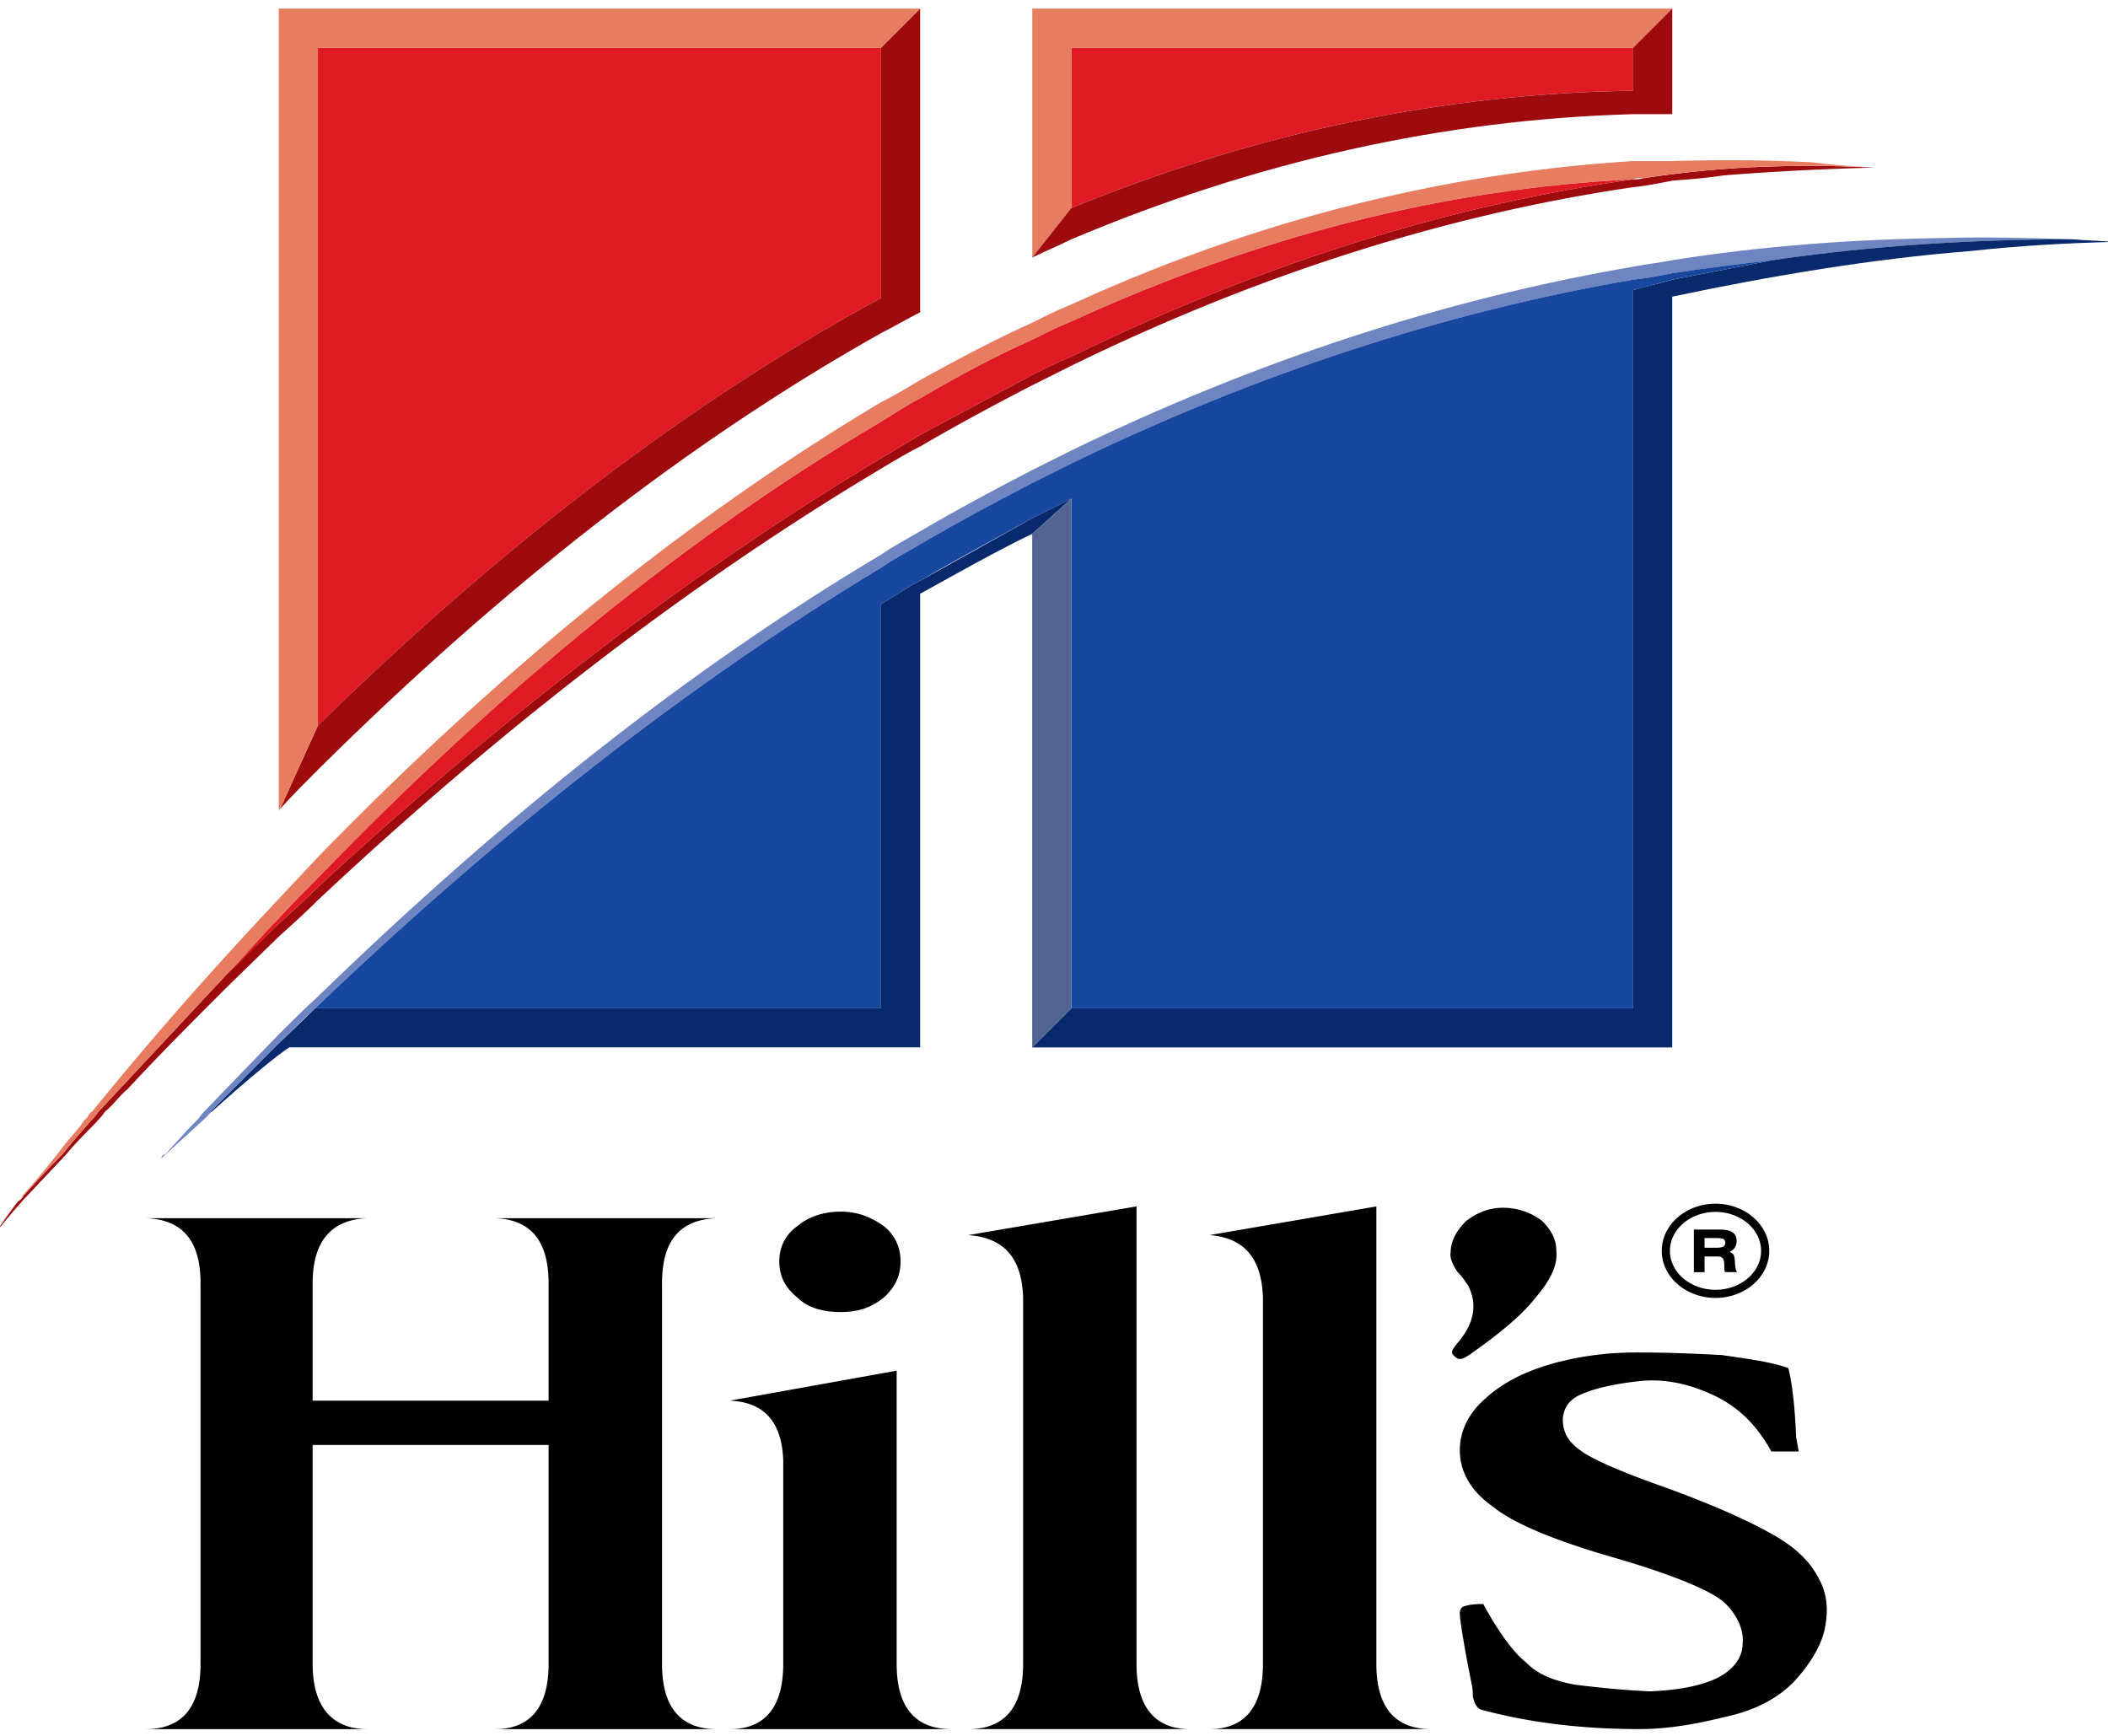 <svg xmlns="http://www.w3.org/2000/svg" viewBox="0 0 364.228 300" xmlns:v="https://vecta.io/nano"><path d="M282.186 15.672V8.238h-97.072v27.706c31.985-13.064 64.418-19.817 97.072-20.271z" fill="#df1a22"/><path d="M358.084 41.352c-7.434-.221-14.869-.448-22.297-.221-15.538.221-31.303 1.351-46.848 3.831-2.253.454-4.506.675-6.759 1.123-32.881 5.63-65.541 16.441-97.072 31.758l-6.759 3.377c-6.532 3.377-12.837 6.759-19.369 10.584-2.253 1.351-4.506 2.474-6.759 4.052-33.335 19.823-65.541 45.497-97.299 76.352-2.253 2.026-4.506 4.279-6.759 6.532l-12.837 13.291c-.227.227-.675.675-.902 1.13-2.026 2.026-3.831 4.052-5.857 6.305-.227 0-.675.227-.675.675l7.883-7.207c.227-.227.454-.675.675-.902l11.259-11.259c2.026-2.026 4.279-4.279 6.759-6.532 32.206-30.855 64.866-56.308 97.753-76.125 2.253-1.578 4.506-2.701 6.759-4.052 6.532-3.831 12.837-7.207 19.369-10.584l6.759-3.377c31.53-15.317 64.191-26.128 97.072-31.758 2.253-.227 4.506-.675 6.759-1.123 5.857-.902 11.486-1.578 17.343-2.253 16.895-2.48 34.238-3.604 51.802-3.604v-.012z" fill="#6f85c2"/><path d="M358.084 41.352c-17.57 0-34.913 1.13-51.802 3.604l-17.343 3.377c-2.253.675-4.506 1.123-6.759 1.805V174.24h-97.072l-6.759 6.759h110.584V51.261c17.116-3.604 34.459-6.532 51.581-7.883 8.11-.902 16.213-1.351 24.55-1.578-2.253-.227-4.506-.227-6.98-.454v.006z" fill="#08296c"/><path d="M282.186 50.137l6.759-1.805 17.343-3.377c-5.857.675-11.486 1.351-17.343 2.253-2.253.448-4.506.902-6.759 1.123-32.881 5.63-65.541 16.441-97.072 31.758l-6.759 3.377c-6.532 3.377-12.837 6.759-19.369 10.584-2.253 1.351-4.506 2.48-6.759 4.052-32.881 19.817-65.541 45.27-97.753 76.125h97.753v-69.82c2.253-1.351 4.506-2.928 6.759-4.052 6.532-3.831 12.837-7.207 19.369-10.811l6.759-3.377v88.066h97.072V50.137z" fill="#17479e"/><path d="M178.355 92.252l6.759-6.084-6.759 3.377-19.369 10.811c-2.253 1.13-4.506 2.701-6.759 4.052v69.82H54.474l-6.759 6.532-11.259 11.259c-.227.227-.448.675-.675.902.227-.227.454-.675.902-.902 6.759-6.078 11.259-9.688 13.291-11.038h109.012v-78.378c6.532-3.604 12.837-7.207 19.369-10.363v.012z" fill="#08296c"/><path d="M185.108 86.174l-6.759 6.084v88.741l6.759-6.759V86.174z" fill="#536493"/><path d="M297.724 30.314c8.558-.675 17.343-1.13 26.128-1.351-13.512-.675-26.576-.227-39.64 1.805h-.227c-.675.227-1.13.227-1.805.227-32.206 4.506-64.866 14.863-97.072 30.628-2.253.902-4.506 2.026-6.759 3.156L158.98 75.142l-6.759 4.052c-32.433 19.369-64.866 44.146-97.299 74.099-2.253 2.253-4.506 4.279-6.759 6.305l-9.012 8.785-22.07 23.648c-.227.227-.448.675-.902 1.13-1.805 2.026-3.604 4.052-5.402 6.305-2.253 2.253-4.506 4.727-6.759 7.207a1.77 1.77 0 0 1-.902.902c-1.351 1.805-2.701 3.604-3.831 5.409 1.578-2.026 3.156-3.831 4.727-5.63l7.434-7.883c1.799-2.253 4.052-4.279 5.857-6.305.448-.454.675-.902.902-1.13 1.351-1.123 2.48-2.701 3.831-3.831 5.63-6.084 11.259-11.713 17.116-17.57l9.012-8.785c2.253-2.026 4.506-4.052 6.759-6.305 32.433-30.407 64.866-55.184 97.299-74.553 2.253-1.351 4.506-2.701 6.759-3.831 6.532-3.831 12.837-7.207 19.369-10.584l6.759-3.377c32.206-15.765 64.866-26.128 97.072-30.855 2.253-.227 4.506-.675 6.759-1.123 2.928-.227 5.857-.448 8.785-.902v-.006z" fill="#9e0b0f"/><path d="M323.852 28.964c-3.604-.227-7.207-.448-10.584-.902-8.337-.448-16.22-.448-24.323-.227h-6.759c-32.66 2.026-65.093 10.136-97.072 24.777-2.253.902-4.506 2.026-6.759 3.156-6.532 2.928-12.837 6.305-19.369 9.909-2.253 1.351-4.506 2.701-6.759 3.831-32.881 19.596-65.314 45.724-97.299 78.605l-6.759 7.207c-10.811 11.486-21.622 23.648-32.206 36.712-.448.227-.675.675-.902 1.13-.448.227-.675.675-1.123 1.351-1.351 1.578-2.701 3.156-4.052 4.954-1.799 2.253-3.831 4.727-5.857 6.98-.227.448-.448.902-.902 1.123a1.79 1.79 0 0 0 .902-.902c2.253-2.48 4.506-4.954 6.759-7.207 1.799-2.253 3.604-4.279 5.402-6.305.448-.454.675-.902.902-1.13l22.07-23.648c3.156-3.156 5.857-6.532 9.012-9.688 2.253-2.48 4.506-4.727 6.759-6.98 31.985-33.108 64.418-59.463 97.299-78.832 2.253-1.351 4.506-2.928 6.759-4.052 6.532-3.831 12.837-7.207 19.369-10.136 2.253-1.13 4.506-2.253 6.759-3.156 31.985-14.642 64.418-22.973 97.072-24.55.675-.227 1.123-.227 1.805-.227h.227c13.064-2.026 26.128-2.48 39.64-1.805l-.012.012z" fill="#e77c60"/><path d="M282.186 30.99h0c-32.66 1.578-65.093 9.909-97.072 24.55-2.253.902-4.506 2.026-6.759 3.156-6.532 2.928-12.837 6.305-19.369 10.136-2.253 1.123-4.506 2.701-6.759 4.052-32.881 19.369-65.314 45.724-97.299 78.832-2.253 2.253-4.506 4.506-6.759 6.98-3.156 3.156-5.857 6.532-9.012 9.688 3.156-2.928 6.084-5.857 9.012-8.785 2.253-2.026 4.506-4.052 6.759-6.305 32.433-29.953 64.866-54.73 97.299-74.099l6.759-4.052 19.369-10.363c2.253-1.123 4.506-2.253 6.759-3.156 32.206-15.765 64.866-26.128 97.072-30.628v-.006z" fill="#df1a22"/><path d="M282.186 8.244l6.759-6.759H178.361v43.017l6.759-8.558v-27.7h97.072-.006z" fill="#e77c60"/><path d="M288.939,1.485l-6.759,6.759v7.434c-32.66.454-65.093,7.207-97.072,20.271l-6.759,8.558c2.253-1.123,4.506-2.026,6.759-3.156,31.985-13.512,64.418-20.72,97.072-21.622h6.759V1.485Z" fill="#9e0b0f"/><path d="M152.227,51.488V8.244H54.929v117.122c31.985-31.303,64.418-56.081,97.299-73.878Z" fill="#df1a22"/><path d="M152.227,8.244v43.244c-32.881,17.791-65.314,42.569-97.299,73.878l-6.532,14.415c2.026-2.253,4.279-4.506,6.532-6.759,31.985-31.758,64.418-56.983,97.299-75.456,2.253-1.123,4.506-2.48,6.759-3.604V1.485l-6.759,6.759Z" fill="#9e0b0f"/><path d="M152.227,8.244l6.759-6.759H48.169v138.517l.227-.227,6.532-14.415V8.244h97.299Z" fill="#e77c60"/><path d="M237.813 208.471l-28.829 4.954c5.857.448 9.012 3.831 9.233 10.811v63.288c0 7.434-3.149 11.259-9.233 11.259h38.29c-6.305 0-9.46-3.831-9.46-11.259v-79.059.006zm-70.496 4.955c6.084.448 9.233 3.831 9.46 10.811v63.288c0 7.434-3.156 11.259-9.46 11.259h38.29c-6.078 0-9.233-3.831-9.233-11.259v-79.059l-29.056 4.954v.006zm-22.076 13.291c2.928 0 5.181-.675 7.434-2.48 2.026-1.799 2.928-3.831 2.928-6.305 0-2.253-.902-4.506-2.928-6.084-2.253-1.578-4.506-2.48-7.434-2.48s-5.63.902-7.434 2.48c-2.253 1.578-3.156 3.831-3.156 6.084 0 2.474.902 4.506 3.156 6.305 1.799 1.805 4.506 2.48 7.434 2.48h0zm-30.855-4.955c0-7.434 3.156-11.038 9.46-11.259h-38.29c6.084.227 9.233 3.831 9.233 11.259v20.271h-40.77v-20.271c0-7.434 3.377-11.038 9.46-11.259H25.191c6.305.227 9.46 3.831 9.46 11.259v65.768c0 7.434-3.156 11.259-9.46 11.259h38.29c-6.084 0-9.46-3.831-9.46-11.259v-37.841h40.77v37.841c0 7.434-3.156 11.259-9.233 11.259h38.29c-6.305 0-9.46-3.831-9.46-11.259v-65.768zm40.543 65.769v-50.678l-28.829 5.181c5.857.227 9.012 3.604 9.233 10.363v35.134c0 7.434-3.156 11.259-9.233 11.259h38.29c-6.305 0-9.46-3.831-9.46-11.259h0zm98.428-76.579c-1.578 1.578-2.701 3.377-2.701 5.409-.227 1.123.448 2.253 1.13 3.377 1.123 1.123 1.578 2.026 1.799 2.253 1.805 3.377 1.13 6.759-1.799 10.136-.902 1.13-1.13 1.578-.675 2.026.448.448.675.675 1.13.675s.902-.227 1.578-.675c5.181-3.604 9.233-6.98 11.486-9.909 2.701-3.149 3.831-5.63 3.604-8.11 0-2.026-.902-3.604-2.48-5.181-1.799-1.351-4.052-2.253-6.759-2.253-2.474 0-4.506.902-6.305 2.253h-.006zm55.633 25.452c-3.156-1.13-6.98-1.578-11.486-2.253-4.279-.227-9.233-.448-14.642-.448-4.506 0-9.006.448-14.187 1.805-4.954 1.351-9.006 3.377-11.934 6.078-2.928 2.48-4.506 5.63-4.506 9.012 0 3.604 1.799 6.98 5.63 9.688 3.604 2.928 10.584 5.857 20.72 8.785s16.668 5.63 19.142 7.655c2.253 2.026 3.604 4.733 3.377 7.207 0 2.701-1.805 4.727-4.506 6.078-2.928 1.351-6.532 2.026-11.486 2.253-4.954-.227-9.012-.675-12.837-1.13-3.831-.675-6.532-1.799-8.558-3.831-2.253-1.805-4.733-5.181-7.434-10.136-1.799 0-2.928.227-3.377.448-.227 0-.675.448-.675 1.123 0 1.123.675 5.402 2.026 12.162.227.902.227 1.805.227 2.253.227.902.448 1.799 1.351 2.253 8.331 2.253 17.343 3.377 27.479 3.377 4.279 0 9.006-.675 14.415-2.026 5.402-1.123 9.233-3.156 12.162-6.078 2.701-2.928 4.733-6.084 5.402-9.233.675-3.377.448-6.305-1.351-9.233-1.578-2.928-4.506-5.402-8.331-7.434-4.052-2.253-10.136-4.954-18.245-7.883-8.337-2.928-13.064-5.181-14.642-6.532-1.805-1.351-2.701-2.928-2.701-5.181.227-2.253 1.351-3.604 3.831-4.506 2.253-.902 5.402-1.578 9.46-2.026 4.279-.448 8.558.448 12.837 2.48 4.279 2.026 7.434 5.181 9.909 9.681h4.733l-.448-2.474c-.227-5.402-.675-9.233-1.351-11.934h0zm-16.318-16.581v-7.355h4.525c.982 0 1.707.16 2.167.485.467.319.694.823.694 1.498 0 .43-.11.81-.325 1.142a1.82 1.82 0 0 1-.896.718c.325.135.553.307.681.503s.209.553.233 1.062c0 .049.006.117.012.203.043.915.172 1.492.387 1.744h-2.069c-.049-.08-.086-.166-.11-.264a1.26 1.26 0 0 1-.037-.307v-.497c0-.675-.086-1.117-.264-1.326-.172-.209-.516-.313-1.019-.313h-2.13v2.713h-1.848v-.006zm1.848-4.218h2.081c.553 0 .939-.068 1.16-.203.227-.135.338-.356.338-.663s-.104-.51-.313-.626-.632-.178-1.265-.178h-2.001v1.67h0zm1.891 8.675c-5.12 0-9.288-3.653-9.288-8.14s4.168-8.14 9.288-8.14 9.288 3.653 9.288 8.14-4.168 8.14-9.288 8.14h0zm0-14.863c-4.34 0-7.876 3.02-7.876 6.728s3.53 6.728 7.876 6.728 7.876-3.02 7.876-6.728-3.53-6.728-7.876-6.728h0z"/></svg>